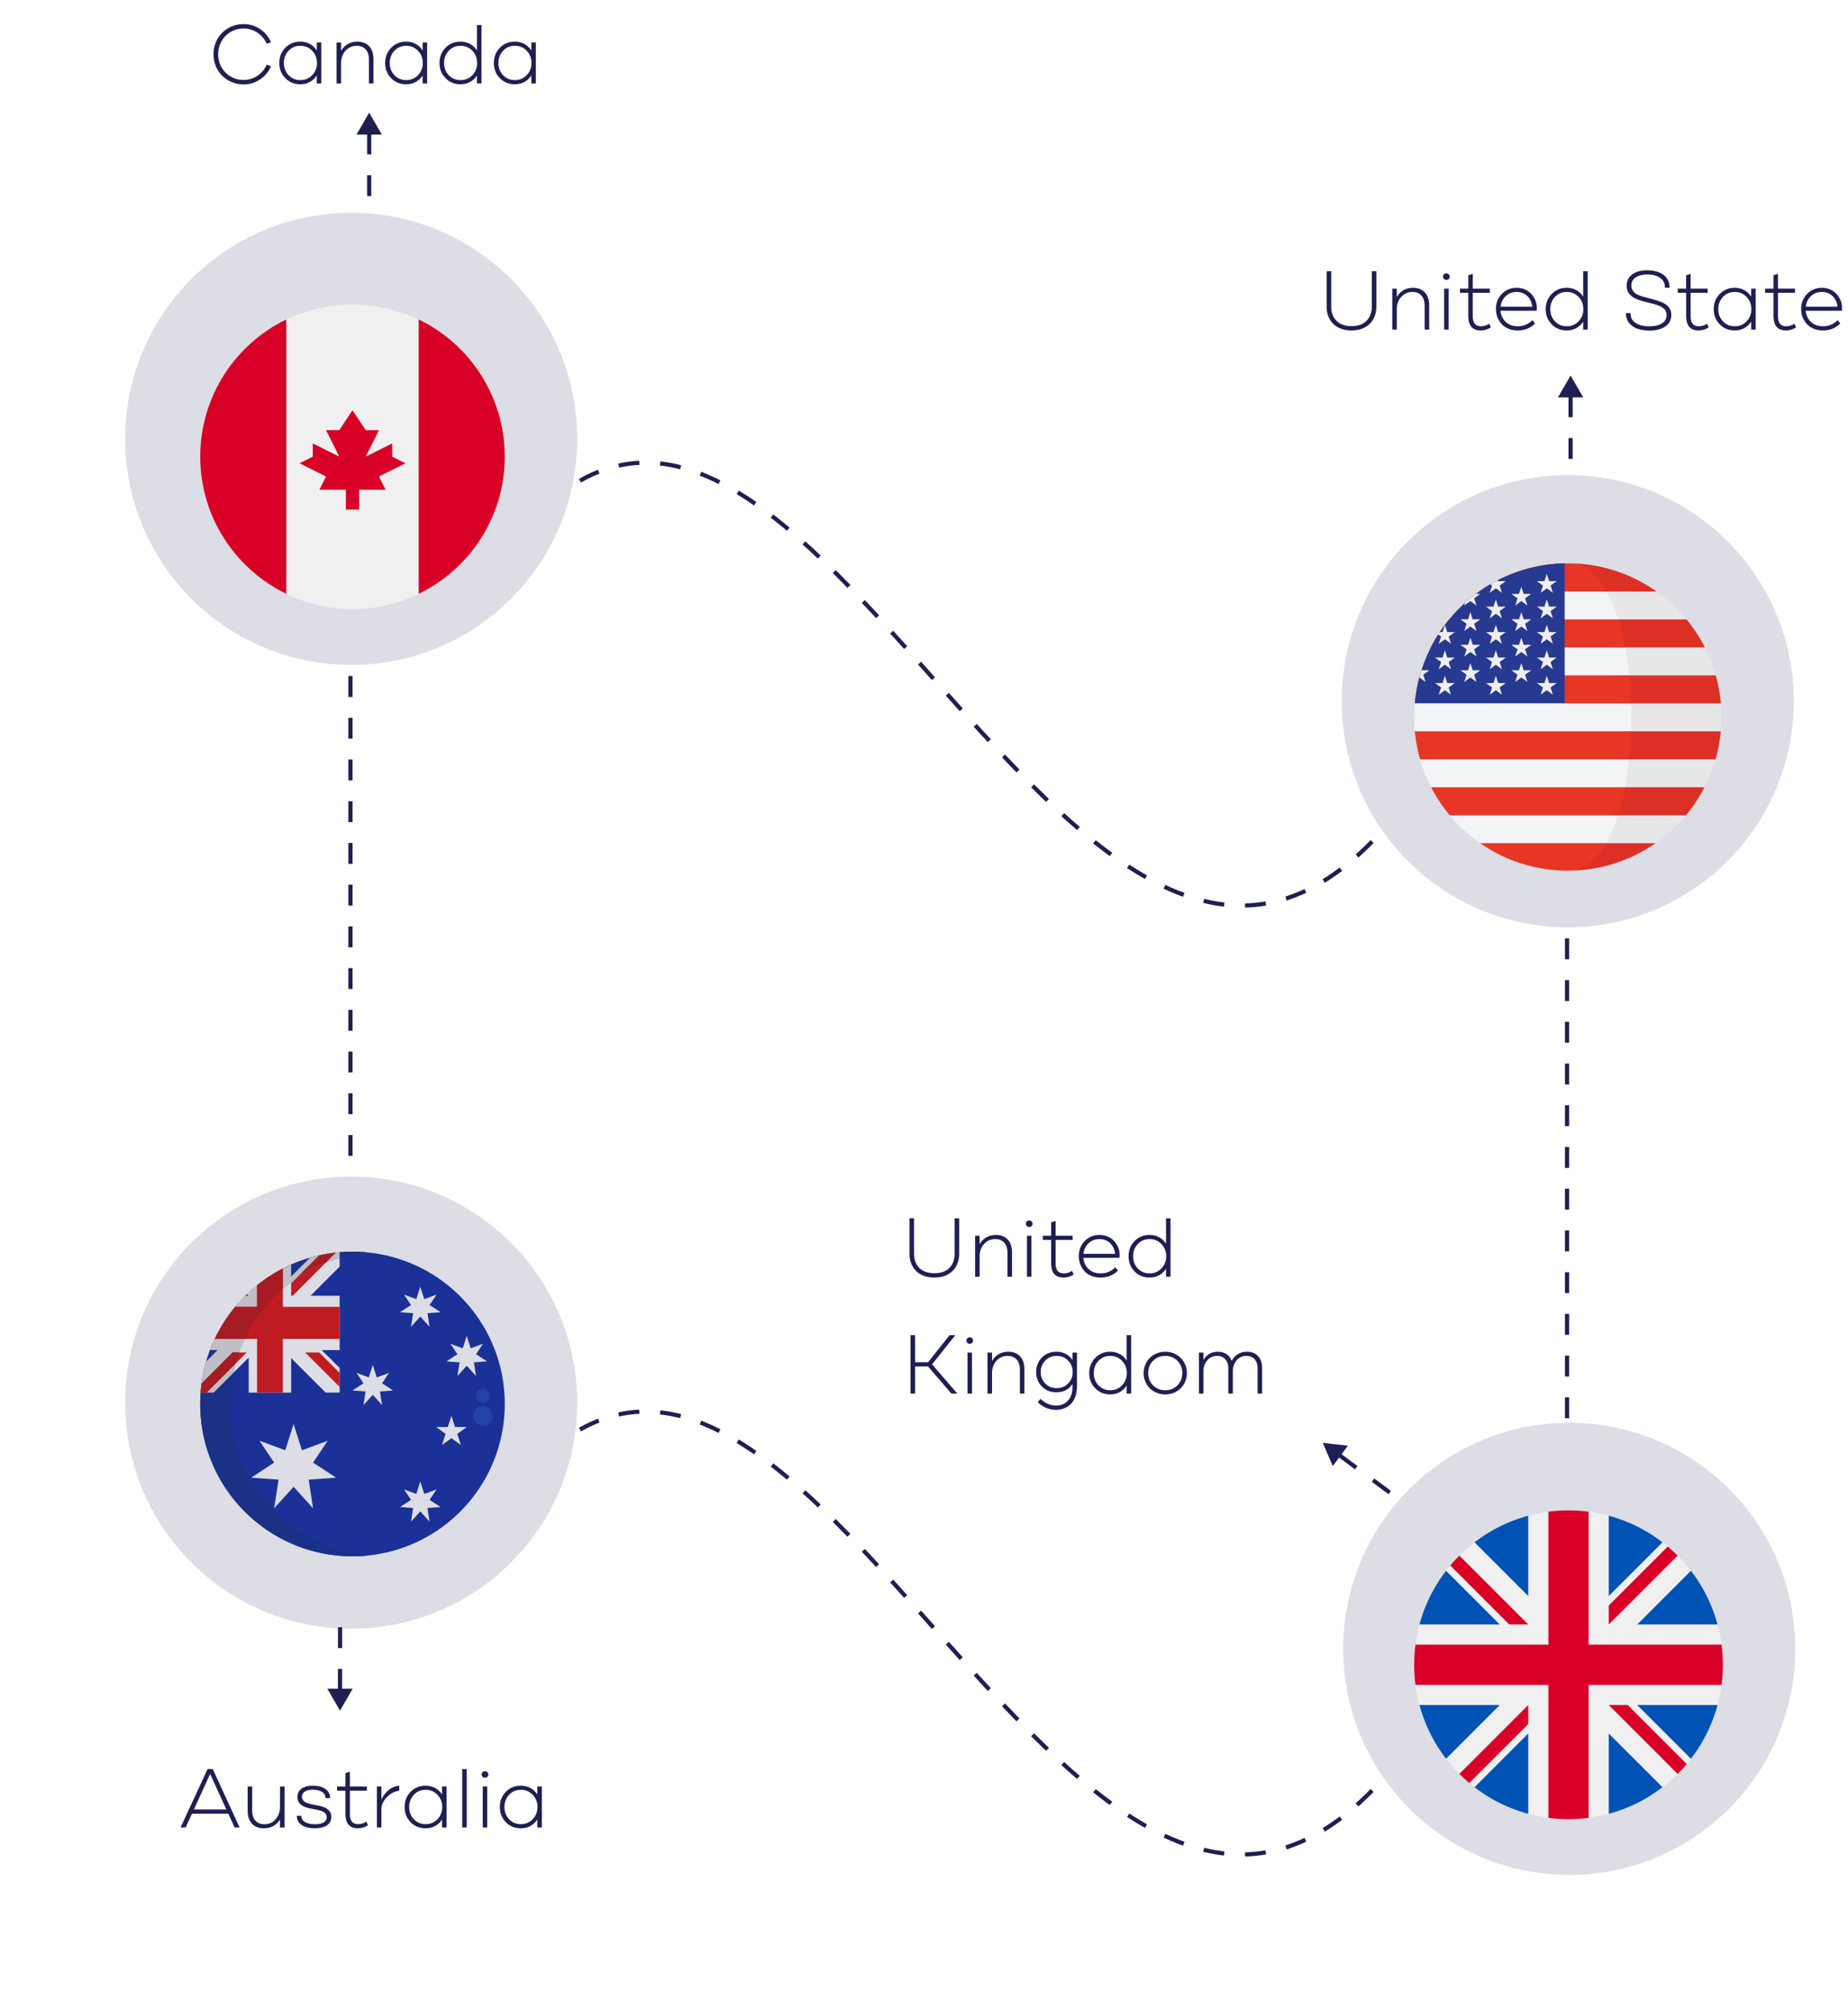 <svg width="443" height="482" fill="none" xmlns="http://www.w3.org/2000/svg"><path d="M139.03 115.214c62.208-35.364 123.077 159.866 191.974 84.281M139.03 342.639c62.208-35.364 123.077 159.866 191.974 84.281M84.012 162.037v116.388m291.638-53.512v116.388" stroke="#1F1F53" stroke-dasharray="5 5"/><circle cx="84.181" cy="105.181" r="54.181" fill="#1F1F53" fill-opacity=".15"/><path stroke="#1F1F53" stroke-dasharray="5 5" d="M88.5 32v19"/><path d="m88.5 27 3.031 5.25H85.47L88.5 27Z" fill="#1F1F53"/><path stroke="#1F1F53" stroke-dasharray="5 5" d="M376.5 95v19m-55.399 234.789 15.262 11.317M81.504 405l.017-19"/><path d="m376.5 90 3.031 5.25h-6.062L376.5 90Zm-59.415 255.811 6.022.693-3.611 4.869-2.411-5.562ZM81.5 410l-3.026-5.253 6.062.005L81.5 410Z" fill="#1F1F53"/><g filter="url(#a)"><path d="M84.5 142c20.158 0 36.5-16.342 36.5-36.5S104.658 69 84.5 69 48 85.342 48 105.5 64.342 142 84.5 142Z" fill="#F0F0F0"/><path d="M121 105.443c0-14.471-8.421-26.975-20.63-32.879v65.757c12.209-5.904 20.63-18.407 20.63-32.878Zm-73 0c0 14.471 8.421 26.974 20.63 32.878V72.564C56.421 78.468 48 90.972 48 105.444Zm42.848 4.76 6.347-3.173-3.173-1.587v-3.174l-6.348 3.174 3.174-6.348h-3.174L84.5 94.334l-3.174 4.76h-3.174l3.174 6.349-6.348-3.174v3.174l-3.174 1.587 6.348 3.173-1.587 3.174h6.348v4.761h3.174v-4.761h6.347l-1.586-3.174Z" fill="#D80027"/></g><g filter="url(#b)"><path d="M121 332.5c0 20.158-16.342 36.5-36.5 36.5S48 352.658 48 332.5a36.652 36.652 0 0 1 1.447-10.209 35.904 35.904 0 0 1 2.05-5.398 36.515 36.515 0 0 1 7.731-10.724 37.131 37.131 0 0 1 2.388-2.101h.009a36.508 36.508 0 0 1 6.172-4.017 35.907 35.907 0 0 1 6.493-2.594 37.584 37.584 0 0 1 2.179-.57 36.16 36.16 0 0 1 4.949-.757A36.117 36.117 0 0 1 84.5 296c20.158 0 36.5 16.342 36.5 36.5Z" fill="#1B35A5"/><path d="M81.417 296.13v3.446l-6.97 6.975-2.678 2.673-2.498 2.498-4.627 4.627-3.022 3.021-1.996 1.996-8.401 8.401h-3.124a36.337 36.337 0 0 1 1.346-7.476l10.173-10.173.398-.396 1.604-1.607.894-.892 7.28-7.28 4.497-4.497a36.16 36.16 0 0 1 7.125-1.316Z" fill="#fff"/><path d="M81.417 323.868v5.899h-3.353l-8.27-8.27-9.776-9.775-2.497-2.498-.616-.616c.437-.504.886-.995 1.348-1.473.193-.199.387-.394.583-.584.13-.129.26-.257.392-.382a37.092 37.092 0 0 1 2.388-2.101l3.031 3.032 4.627 4.626 5.171 5.172 2.678 2.677 4.294 4.293Z" fill="#fff"/><path d="m80.508 296.217-10.919 10.918H66.22l1.569-1.568 1.996-1.996 6.672-6.673a37.04 37.04 0 0 1 2.949-.536c.373-.061.737-.107 1.102-.145Zm.909 28.827v3.37l-8.253-8.253h3.369l4.884 4.883ZM60.2 307.135h-1.947c.193-.199.387-.394.583-.584.13-.129.261-.257.392-.382l.971.966Z" fill="#DB1B1B"/><path d="M81.418 306.551v13.024H69.796v10.196H59.62v-10.2h-9.267a36.521 36.521 0 0 1 6.553-10.963 36.39 36.39 0 0 1 1.347-1.473c.193-.199.387-.394.583-.584h.784v-.759a36.67 36.67 0 0 1 1.996-1.728h.009a36.513 36.513 0 0 1 8.168-4.974v7.461h11.624Zm-.853 43.609-5.52-3.617 3.521-5.235-6.185 2.285-1.999-6.281-1.999 6.281-6.185-2.285 3.522 5.235-5.52 3.617 6.566.475-1.046 6.852 4.662-5.139 4.664 5.139-1.048-6.852 6.567-.475Zm25.044-39.656-2.634-1.725 1.68-2.496-2.95 1.089-.954-2.996-.954 2.996-2.95-1.089 1.68 2.496-2.633 1.725 3.132.229-.499 3.267 2.224-2.45 2.224 2.45-.499-3.267 3.133-.229Zm-11.394 18.758-2.633-1.725 1.68-2.497-2.952 1.09-.952-2.997-.954 2.997-2.95-1.09 1.68 2.497-2.634 1.725 3.132.227-.499 3.268 2.225-2.451 2.224 2.451-.5-3.268 3.133-.227Zm22.528-6.971-2.634-1.725 1.68-2.496-2.952 1.089-.952-2.996-.954 2.996-2.95-1.089 1.68 2.496-2.634 1.725 3.133.227-.499 3.269 2.224-2.452 2.224 2.452-.499-3.269 3.133-.227Zm-11.134 34.908-2.634-1.725 1.68-2.497-2.95 1.089-.954-2.995-.954 2.995-2.95-1.089 1.68 2.497-2.633 1.725 3.132.227-.499 3.269 2.224-2.451 2.224 2.451-.499-3.269 3.133-.227Zm2.607-21.843.866 2.665h2.803l-2.267 1.648.865 2.665-2.267-1.647-2.267 1.647.866-2.665-2.267-1.648h2.802l.866-2.665Z" fill="#fff"/><path d="M88.064 368.827A36.51 36.51 0 0 1 84.5 369C64.342 369 48 352.658 48 332.5a36.652 36.652 0 0 1 1.447-10.209 35.904 35.904 0 0 1 2.05-5.398 36.515 36.515 0 0 1 7.731-10.724 37.131 37.131 0 0 1 2.388-2.101h.009a36.508 36.508 0 0 1 6.172-4.017 35.907 35.907 0 0 1 6.493-2.594 37.584 37.584 0 0 1 2.179-.57 36.16 36.16 0 0 1 4.949-.757 36.569 36.569 0 0 1 6.647.043 36.2 36.2 0 0 0-9.906 2.393 36.404 36.404 0 0 0-7.245 3.877l-1.118 1.114v-.313a35.342 35.342 0 0 0-1.996 1.61 36.485 36.485 0 0 0-10.319 14.717c-.074.195-.142.392-.216.59a33.901 33.901 0 0 0-.856 2.722 36.667 36.667 0 0 0-1.28 9.617c0 18.963 14.447 34.538 32.935 36.327Z" fill="#1A358E"/><path d="M81.417 296.13v1.317a36.401 36.401 0 0 0-10.504 4.996l-1.117 1.114v-.313a35.307 35.307 0 0 0-1.996 1.61 36.485 36.485 0 0 0-10.319 14.717c-.074.195-.142.392-.216.59a33.902 33.902 0 0 0-.856 2.722c-.201.737-.38 1.483-.535 2.239l-4.649 4.645h-3.124a36.337 36.337 0 0 1 1.346-7.476l2.72-2.72 2.677-2.678 4.776-4.775.398-.396 1.604-1.607.894-.892 2.128-2.129 3.15-3.15 1.996-1.996 4.497-4.497c.72-.207 1.447-.395 2.181-.564a36.16 36.16 0 0 1 4.95-.757Z" fill="#DDDBDB"/><path d="M65.04 307.49a36.717 36.717 0 0 0-4.066 5.192l-.953-.954-2.5-2.504-.616-.616c.437-.504.886-.995 1.348-1.473.193-.199.387-.394.583-.584.13-.129.26-.257.392-.382a37.092 37.092 0 0 1 2.388-2.101l3.423 3.422Z" fill="#fff"/><path d="m80.508 296.217-2.349 2.349a36.453 36.453 0 0 0-7.245 3.877l5.56-5.56a36.16 36.16 0 0 1 2.949-.536c.356-.046.72-.092 1.085-.13Z" fill="#BF1B1B"/><path d="M60.2 307.135h-1.947c.193-.199.387-.394.583-.584.13-.129.261-.257.392-.382l.971.966Z" fill="#DB1B1B"/><path d="M69.796 299.084v4.16a35.342 35.342 0 0 0-1.996 1.61 36.485 36.485 0 0 0-10.319 14.717h-7.129a36.521 36.521 0 0 1 6.553-10.963 36.39 36.39 0 0 1 1.348-1.473c.193-.199.387-.394.583-.584h.784v-.759a36.67 36.67 0 0 1 1.996-1.728h.009a36.513 36.513 0 0 1 6.172-4.018c.654-.343 1.32-.664 1.999-.962Z" fill="#DDDBDB"/><path d="M81.418 309.224v7.669H67.794v12.874h-6.172v-12.874H51.5a36.513 36.513 0 0 1 4.885-7.669h5.238v-5.165a36.452 36.452 0 0 1 6.172-4.018v9.183h13.624Z" fill="#DB1B1B"/><path d="M67.794 300.041v4.813a36.484 36.484 0 0 0-9.172 12.039h-7.129a36.521 36.521 0 0 1 4.89-7.669h5.239v-5.165a36.452 36.452 0 0 1 6.172-4.018Z" fill="#BF1B1B"/><path d="m59.12 320.161-9.599 9.606h-1.42c.054-.732.13-1.458.227-2.176l7.43-7.43h3.363Z" fill="#DB1B1B"/><path d="M57.267 320.161a33.901 33.901 0 0 0-.855 2.722l-6.89 6.884h-1.42c.053-.732.129-1.458.226-2.176l7.43-7.43h1.51Z" fill="#BF1B1B"/><path d="M115.76 337.684a2.32 2.32 0 1 0 0-4.642 2.32 2.32 0 0 0 0 4.642Zm0-5.512a1.644 1.644 0 1 0 0-3.288 1.644 1.644 0 0 0 0 3.288Z" fill="#2548B7"/><circle cx="84.181" cy="332.181" r="54.181" fill="#1F1F53" fill-opacity=".15"/></g><circle cx="375.819" cy="168.057" r="54.181" fill="#1F1F53" fill-opacity=".15"/><g filter="url(#c)"><path d="M412.51 171.282h-73.344v.001h73.344v-.001Zm-3.823-20.109h-65.701v.001h65.701v-.001Zm2.61 6.702h-70.924v.001h70.924v-.001Zm-56.465 40.217h42.01l.002-.002H354.83l.002.002ZM375.836 131c-.723 0-1.441.026-2.153.067h4.308a37.506 37.506 0 0 0-2.155-.067Zm36.684 33.579h-73.368v.001h73.368v-.001Z" fill="#C42126"/><path d="M386.724 144.471h17.59a37.03 37.03 0 0 0-7.208-6.701h-13.209c1.093 1.923 2.033 4.191 2.827 6.701Z" fill="#E7E7E7"/><path d="M383.898 137.77h13.208a36.628 36.628 0 0 0-19.115-6.703h-1.135c3.342.42 4.877 2.893 7.042 6.703Z" fill="#DC3027"/><path d="M411.3 157.876a36.546 36.546 0 0 0-2.613-6.701h-20.236c.41 2.151.733 4.398.973 6.701H411.3Z" fill="#E7E7E7"/><path d="M387.312 151.174h21.374a36.898 36.898 0 0 0-4.372-6.703h-18.671a59.089 59.089 0 0 1 1.669 6.703Z" fill="#DC3027"/><path d="M390.199 171.281h22.308c.106-1.134.166-2.283.166-3.444 0-1.098-.057-2.183-.152-3.258h-22.317c.073 2.229.071 4.474-.005 6.702Z" fill="#E7E7E7"/><path d="M412.522 164.578a36.73 36.73 0 0 0-1.222-6.701h-22.816c.229 2.194.38 4.439.454 6.701h23.584Z" fill="#DC3027"/><path d="M388.066 184.686h20.525a36.612 36.612 0 0 0 2.656-6.702h-22.189a79.362 79.362 0 0 1-.992 6.702Z" fill="#E7E7E7"/><path d="M411.247 177.983a36.69 36.69 0 0 0 1.261-6.701h-23.005a93.74 93.74 0 0 1-.468 6.701h22.212Z" fill="#DC3027"/><path d="M396.844 198.09a37.107 37.107 0 0 0 7.314-6.701h-17.284c-.807 2.519-1.767 4.785-2.879 6.701h12.849Z" fill="#E7E7E7"/><path d="M386.224 191.388h17.934a36.905 36.905 0 0 0 4.432-6.702h-20.675a58.377 58.377 0 0 1-1.691 6.702Zm-11.723 13.26Zm1.335.026c7.81 0 15.046-2.438 21.005-6.582h-13.332c-2.366 4.077-3.927 6.582-7.673 6.582Z" fill="#DC3027"/><path d="M375.836 204.674Z" fill="#C42126"/><path d="M385.118 137.77h-30.55a37.006 37.006 0 0 0-7.209 6.701h40.584c-.793-2.51-1.732-4.778-2.825-6.701Z" fill="#F3F4F5"/><path d="M354.567 137.77h30.55c-2.165-3.81-4.919-6.283-8.261-6.703h-3.174a36.628 36.628 0 0 0-19.115 6.703Z" fill="#E73625"/><path d="M340.374 157.876h50.212a80.426 80.426 0 0 0-.973-6.701h-46.626a36.546 36.546 0 0 0-2.613 6.701Z" fill="#F3F4F5"/><path d="M347.359 144.471a36.908 36.908 0 0 0-4.372 6.702h46.626a58.909 58.909 0 0 0-1.67-6.702h-40.584Z" fill="#E73625"/><path d="M339 167.837c0 1.161.061 2.31.166 3.444h51.87c.076-2.228.078-4.473.005-6.701h-51.889a37.313 37.313 0 0 0-.152 3.257Z" fill="#F3F4F5"/><path d="M339.152 164.578h51.888a94.451 94.451 0 0 0-.454-6.701h-50.213a36.66 36.66 0 0 0-1.221 6.701Z" fill="#E73625"/><path d="M390.567 177.983h-50.14a36.512 36.512 0 0 0 2.656 6.702h46.492a79.24 79.24 0 0 0 .992-6.702Z" fill="#F3F4F5"/><path d="M340.427 177.983h50.141a94.96 94.96 0 0 0 .468-6.701h-51.87a36.59 36.59 0 0 0 1.261 6.701Z" fill="#E73625"/><path d="M354.83 198.09h30.175c1.113-1.917 2.072-4.182 2.88-6.701h-40.369a37.05 37.05 0 0 0 7.314 6.701Z" fill="#F3F4F5"/><path d="M343.083 184.686a36.858 36.858 0 0 0 4.433 6.702h40.369a58.587 58.587 0 0 0 1.69-6.702h-46.492Zm31.195 19.953.223.008c.444.016.888.026 1.335.026 3.746 0 6.801-2.505 9.168-6.581h-30.172a36.637 36.637 0 0 0 19.446 6.547Z" fill="#E73625"/><path d="M375.075 131.019c-18.877.384-34.263 14.959-35.919 33.499h35.919v-33.499Z" fill="#283991"/><path d="m346.371 151.871.561 1.728h1.818l-1.471 1.068.562 1.73-1.47-1.07-1.47 1.07.561-1.73-1.471-1.068h1.818l.562-1.728Zm0 6.105.561 1.729h1.818l-1.471 1.068.562 1.73-1.47-1.069-1.47 1.069.561-1.73-1.471-1.068h1.818l.562-1.729Zm6.106-15.265.561 1.729h1.818l-1.471 1.069.562 1.728-1.47-1.068-1.471 1.068.562-1.728-1.471-1.069h1.818l.562-1.729Zm0 6.106.561 1.729h1.818l-1.471 1.068.562 1.729-1.47-1.068-1.471 1.068.562-1.729-1.471-1.068h1.818l.562-1.729Zm0 6.106.561 1.73h1.818l-1.471 1.067.562 1.729-1.47-1.069-1.471 1.069.562-1.729-1.471-1.067h1.818l.562-1.73Zm-10.742 4.526-.562-1.729 1.471-1.068h-1.817l-.041-.126c-.2.617-.38 1.242-.546 1.873l.025-.019 1.47 1.069Zm3.166-9.158 1.47-1.069 1.47 1.069-.562-1.73 1.471-1.069h-1.819l-.561-1.728-.561 1.728h-.67c-.125.189-.245.379-.366.57l.689.499-.561 1.73Zm7.576-10.228 1.469 1.068-.561-1.728 1.47-1.069h-1.05a36.326 36.326 0 0 0-2.578 2.117l-.222.68 1.472-1.068Zm4.635-1.984 1.471-1.069 1.47 1.069-.562-1.73 1.47-1.068h-1.818l-.076-.232c-.616.314-1.225.642-1.821.99l.427.31-.561 1.73Zm1.471 1.58.561 1.727h1.818l-1.471 1.069.561 1.73-1.469-1.069-1.471 1.069.562-1.73-1.471-1.069h1.818l.562-1.727Zm0 6.106.561 1.727h1.818l-1.471 1.069.561 1.73-1.469-1.07-1.471 1.07.562-1.73-1.471-1.069h1.818l.562-1.727Zm0 6.106.561 1.728h1.818l-1.471 1.068.561 1.73-1.469-1.07-1.471 1.07.562-1.73-1.471-1.068h1.818l.562-1.728Zm0 6.105.561 1.729h1.818l-1.471 1.068.561 1.73-1.469-1.069-1.471 1.069.562-1.73-1.471-1.068h1.818l.562-1.729Zm6.106-21.371.561 1.729h1.818l-1.47 1.069.56 1.728-1.469-1.068-1.471 1.068.561-1.728-1.47-1.069h1.818l.562-1.729Zm0 6.106.561 1.729h1.818l-1.47 1.069.56 1.728-1.469-1.068-1.471 1.068.561-1.728-1.47-1.069h1.818l.562-1.729Zm0 6.106.561 1.729h1.818l-1.47 1.068.56 1.729-1.469-1.068-1.471 1.068.561-1.729-1.47-1.068h1.818l.562-1.729Zm0 6.106.561 1.73h1.818l-1.47 1.067.56 1.729-1.469-1.069-1.471 1.069.561-1.729-1.47-1.067h1.818l.562-1.73Zm6.106-21.37.561 1.728h1.817l-1.47 1.068.561 1.73-1.469-1.07-1.471 1.07.561-1.73-1.47-1.068h1.817l.563-1.728Zm0 6.106.561 1.727h1.817l-1.47 1.069.561 1.73-1.469-1.069-1.471 1.069.561-1.73-1.47-1.069h1.817l.563-1.727Zm0 6.106.561 1.727h1.817l-1.47 1.069.561 1.73-1.469-1.07-1.471 1.07.561-1.73-1.47-1.069h1.817l.563-1.727Zm0 6.106.561 1.728h1.817l-1.47 1.068.561 1.73-1.469-1.07-1.471 1.07.561-1.73-1.47-1.068h1.817l.563-1.728Zm0 6.105.561 1.729h1.817l-1.47 1.068.561 1.73-1.469-1.069-1.471 1.069.561-1.73-1.47-1.068h1.817l.563-1.729Z" fill="#EFEFEF"/></g><circle cx="376.181" cy="395.181" r="54.181" fill="#1F1F53" fill-opacity=".15"/><g filter="url(#d)"><path d="M376 432c20.435 0 37-16.565 37-37s-16.565-37-37-37-37 16.565-37 37 16.565 37 37 37Z" fill="#F0F0F0"/><path d="M346.648 372.474a36.863 36.863 0 0 0-6.374 12.874h19.249l-12.875-12.874Zm65.077 12.874a36.863 36.863 0 0 0-6.374-12.874l-12.874 12.874h19.248Zm-71.451 19.304a36.88 36.88 0 0 0 6.374 12.874l12.874-12.874h-19.248Zm58.252-39.003a36.865 36.865 0 0 0-12.874-6.375v19.249l12.874-12.874Zm-45.053 58.702a36.863 36.863 0 0 0 12.874 6.374v-19.248l-12.874 12.874Zm12.874-65.077a36.889 36.889 0 0 0-12.874 6.374l12.874 12.875v-19.249Zm19.305 71.451a36.854 36.854 0 0 0 12.874-6.374l-12.874-12.874v19.248Zm6.825-26.073 12.874 12.874a36.863 36.863 0 0 0 6.374-12.874h-19.248Z" fill="#0052B4"/><path d="M412.687 390.174h-31.861v-31.861a37.484 37.484 0 0 0-9.652 0v31.861h-31.861a37.484 37.484 0 0 0 0 9.652h31.861v31.861a37.484 37.484 0 0 0 9.652 0v-31.861h31.861a37.484 37.484 0 0 0 0-9.652Z" fill="#D80027"/><path d="m385.652 404.652 16.511 16.511a37.312 37.312 0 0 0 2.175-2.375l-14.136-14.136h-4.55Zm-19.304.001h-.001l-16.51 16.51a37.312 37.312 0 0 0 2.375 2.175l14.136-14.136v-4.549Zm0-19.305-16.51-16.511a36.752 36.752 0 0 0-2.175 2.375l14.135 14.136h4.55Zm19.304 0 16.511-16.511a37.312 37.312 0 0 0-2.375-2.175l-14.136 14.136v4.55Z" fill="#D80027"/></g><path d="M58.379 20.225c-.99 0-1.93-.186-2.822-.557a7.285 7.285 0 0 1-2.295-1.523 7.142 7.142 0 0 1-1.524-2.295 7.395 7.395 0 0 1-.556-2.852c0-1.003.185-1.95.556-2.842a7.116 7.116 0 0 1 1.524-2.304 7.152 7.152 0 0 1 2.295-1.514 7.274 7.274 0 0 1 2.822-.557c1.478 0 2.806.4 3.984 1.201a7.031 7.031 0 0 1 2.598 3.135l-1.026.4a5.99 5.99 0 0 0-2.207-2.665c-.996-.678-2.112-1.016-3.35-1.016a6 6 0 0 0-3.066.81 5.961 5.961 0 0 0-2.197 2.227c-.54.944-.81 1.986-.81 3.125 0 1.14.267 2.181.8 3.125a5.96 5.96 0 0 0 2.198 2.227c.93.54 1.956.81 3.076.81 1.243 0 2.363-.338 3.36-1.015a6.01 6.01 0 0 0 2.197-2.666l1.025.4c-.547 1.289-1.413 2.337-2.598 3.144-1.178.801-2.506 1.202-3.984 1.202Zm13.603-.03c-1.432 0-2.626-.488-3.584-1.465-.957-.983-1.435-2.194-1.435-3.632 0-1.446.478-2.66 1.435-3.643.958-.983 2.152-1.475 3.584-1.475.853 0 1.621.19 2.305.567a4.393 4.393 0 0 1 1.65 1.553v-1.924h1.085V20h-1.085v-1.924a4.472 4.472 0 0 1-1.65 1.563c-.684.37-1.452.556-2.305.556Zm.02-9.218c-1.133 0-2.074.397-2.822 1.191-.749.788-1.123 1.764-1.123 2.93 0 1.158.374 2.132 1.123 2.92.748.787 1.69 1.181 2.822 1.181 1.126 0 2.07-.394 2.832-1.181.762-.795 1.143-1.768 1.143-2.92 0-1.166-.381-2.142-1.143-2.93-.762-.794-1.706-1.191-2.832-1.191Zm8.682-.801h1.084v2.04a4.301 4.301 0 0 1 1.572-1.63c.67-.404 1.445-.606 2.324-.606 1.178 0 2.116.362 2.813 1.085.703.722 1.054 1.787 1.054 3.193V20h-1.084v-5.645c0-1.126-.267-1.969-.8-2.529-.528-.566-1.24-.85-2.14-.85-.735 0-1.392.193-1.972.577a3.82 3.82 0 0 0-1.318 1.504c-.3.618-.45 1.285-.45 2.002V20h-1.083v-9.824Zm16.67 10.02c-1.433 0-2.627-.489-3.585-1.466-.957-.983-1.435-2.194-1.435-3.632 0-1.446.478-2.66 1.435-3.643.958-.983 2.152-1.475 3.584-1.475.853 0 1.622.19 2.305.567a4.395 4.395 0 0 1 1.651 1.553v-1.924h1.084V20h-1.084v-1.924a4.473 4.473 0 0 1-1.65 1.563c-.684.37-1.453.556-2.306.556Zm.019-9.22c-1.133 0-2.074.398-2.822 1.192-.749.788-1.123 1.764-1.123 2.93 0 1.158.374 2.132 1.123 2.92.748.787 1.69 1.181 2.822 1.181 1.126 0 2.07-.394 2.832-1.181.762-.795 1.143-1.768 1.143-2.92 0-1.166-.381-2.142-1.143-2.93-.762-.794-1.706-1.191-2.832-1.191Zm13.008-.996c.853 0 1.621.19 2.305.567a4.399 4.399 0 0 1 1.65 1.553V5.996h1.084V20h-1.084v-1.924a4.477 4.477 0 0 1-1.65 1.563c-.684.37-1.452.556-2.305.556-1.432 0-2.627-.488-3.584-1.465-.957-.983-1.436-2.194-1.436-3.632 0-1.446.479-2.66 1.436-3.643.957-.983 2.152-1.475 3.584-1.475Zm.019 9.22c1.127 0 2.071-.395 2.832-1.182.762-.795 1.143-1.768 1.143-2.92 0-1.166-.381-2.142-1.143-2.93-.761-.794-1.705-1.191-2.832-1.191-1.132 0-2.073.397-2.822 1.191-.749.788-1.123 1.764-1.123 2.93 0 1.158.374 2.132 1.123 2.92.749.787 1.69 1.181 2.822 1.181Zm13.008.995c-1.432 0-2.627-.488-3.584-1.465-.957-.983-1.435-2.194-1.435-3.632 0-1.446.478-2.66 1.435-3.643.957-.983 2.152-1.475 3.584-1.475.853 0 1.621.19 2.305.567a4.391 4.391 0 0 1 1.65 1.553v-1.924h1.084V20h-1.084v-1.924a4.47 4.47 0 0 1-1.65 1.563c-.684.37-1.452.556-2.305.556Zm.02-9.218c-1.133 0-2.074.397-2.823 1.191-.748.788-1.123 1.764-1.123 2.93 0 1.158.375 2.132 1.123 2.92.749.787 1.69 1.181 2.823 1.181 1.126 0 2.07-.394 2.832-1.181.761-.795 1.142-1.768 1.142-2.92 0-1.166-.381-2.142-1.142-2.93-.762-.794-1.706-1.191-2.832-1.191Zm194.593 54.019h1.094v8.486c0 1.413.423 2.546 1.27 3.399.853.853 2.051 1.28 3.594 1.28 1.549 0 2.747-.424 3.593-1.27.847-.853 1.27-1.99 1.27-3.409v-8.486h1.094v8.565a6.04 6.04 0 0 1-.401 2.216 5.157 5.157 0 0 1-1.133 1.787c-.488.508-1.113.909-1.875 1.202-.755.286-1.604.43-2.548.43s-1.797-.144-2.559-.43c-.755-.293-1.38-.694-1.875-1.202a5.369 5.369 0 0 1-1.133-1.787 6.184 6.184 0 0 1-.391-2.216v-8.565Zm15.733 4.18h1.084v2.04a4.3 4.3 0 0 1 1.572-1.63c.671-.404 1.445-.605 2.324-.605 1.179 0 2.116.36 2.813 1.084.703.722 1.055 1.787 1.055 3.193V79h-1.084v-5.644c0-1.127-.267-1.97-.801-2.53-.528-.566-1.24-.85-2.139-.85-.736 0-1.393.193-1.973.577a3.827 3.827 0 0 0-1.318 1.504 4.54 4.54 0 0 0-.449 2.002V79h-1.084v-9.824Zm12.432 0h1.074V79h-1.074v-9.824Zm-.264-2.871a.74.74 0 0 1 .234-.557.789.789 0 0 1 .567-.225c.221 0 .41.075.566.225a.74.74 0 0 1 .234.557.73.73 0 0 1-.234.547.788.788 0 0 1-.566.224.789.789 0 0 1-.567-.224.73.73 0 0 1-.234-.547Zm4.053 3.877v-1.006h2.002v-3.194l1.074-.36v3.554h4.082v1.006h-4.082v5.537c0 .488.052.901.156 1.24.104.338.251.596.439.772a1.8 1.8 0 0 0 .616.36c.221.072.472.108.752.108.709 0 1.364-.205 1.963-.615l.419.879a4.505 4.505 0 0 1-2.48.732c-1.96 0-2.939-1.172-2.939-3.515v-5.498h-2.002Zm8.632 3.896c0-1.445.472-2.656 1.416-3.633.944-.976 2.133-1.464 3.565-1.464a4.86 4.86 0 0 1 1.67.283c.521.182.97.433 1.347.752a4.98 4.98 0 0 1 1.592 2.382c.137.45.205.902.205 1.358 0 .176-.019.416-.058.722h-8.643c.091 1.049.501 1.93 1.231 2.647.735.716 1.705 1.074 2.91 1.074 1.387 0 2.555-.491 3.506-1.474l.634.79c-1.067 1.12-2.454 1.68-4.16 1.68-.82 0-1.565-.14-2.236-.42-.671-.286-1.221-.67-1.65-1.152a5.407 5.407 0 0 1-.987-1.63 5.438 5.438 0 0 1-.342-1.915Zm4.961-4.101c-1.028 0-1.897.332-2.607.996-.703.664-1.117 1.507-1.24 2.529h7.588a3.797 3.797 0 0 0-.323-1.27 3.976 3.976 0 0 0-.722-1.132 3.303 3.303 0 0 0-1.162-.81 3.734 3.734 0 0 0-1.534-.313Zm11.993-.996c.852 0 1.621.188 2.304.566a4.394 4.394 0 0 1 1.651 1.553v-6.104h1.084V79h-1.084v-1.924a4.472 4.472 0 0 1-1.651 1.563c-.683.37-1.452.556-2.304.556-1.433 0-2.627-.488-3.584-1.464-.957-.984-1.436-2.194-1.436-3.633 0-1.446.479-2.66 1.436-3.643.957-.983 2.151-1.474 3.584-1.474Zm.019 9.218c1.126 0 2.07-.394 2.832-1.181.762-.795 1.143-1.768 1.143-2.92 0-1.166-.381-2.142-1.143-2.93-.762-.794-1.706-1.191-2.832-1.191-1.133 0-2.073.397-2.822 1.191-.749.788-1.123 1.764-1.123 2.93 0 1.159.374 2.132 1.123 2.92.749.787 1.689 1.181 2.822 1.181Zm14.18-3.164h1.103c-.006 1.048.404 1.84 1.231 2.373.833.528 1.933.791 3.301.791 1.308 0 2.32-.237 3.037-.713.722-.475 1.084-1.13 1.084-1.963a2.12 2.12 0 0 0-.078-.585 2.874 2.874 0 0 0-.186-.489 1.419 1.419 0 0 0-.342-.42 9.385 9.385 0 0 0-.41-.341 2.506 2.506 0 0 0-.547-.294 11.172 11.172 0 0 0-.576-.234 7.578 7.578 0 0 0-.684-.224 15.3 15.3 0 0 0-.713-.196 202.636 202.636 0 0 1-1.044-.263l-.821-.206a37.689 37.689 0 0 1-.791-.234 10.246 10.246 0 0 1-.781-.273 11.537 11.537 0 0 1-.693-.323 3.962 3.962 0 0 1-.645-.39 7.988 7.988 0 0 1-.508-.469 2.472 2.472 0 0 1-.42-.576 3.691 3.691 0 0 1-.244-.684 3.377 3.377 0 0 1-.097-.82c0-1.146.439-2.05 1.318-2.715.879-.67 2.093-1.006 3.642-1.006.762 0 1.465.088 2.11.264a5.363 5.363 0 0 1 1.689.771c.482.339.86.778 1.133 1.319.274.534.41 1.142.41 1.826h-1.123c.007-1.042-.377-1.83-1.152-2.363-.768-.534-1.79-.801-3.067-.801-1.217 0-2.161.237-2.832.713-.67.475-1.005 1.126-1.005 1.953 0 .371.084.706.253 1.006.17.293.342.527.518.703.182.176.505.358.967.547.469.182.814.306 1.035.37.221.06.645.17 1.27.333.058.02.104.032.136.039 1.472.384 2.497.703 3.076.957 1.133.495 1.849 1.15 2.149 1.963.117.332.176.7.176 1.103 0 1.16-.469 2.074-1.407 2.745-.937.664-2.223.996-3.857.996-1.087 0-2.048-.15-2.881-.45-.827-.3-1.491-.768-1.992-1.406-.495-.644-.742-1.422-.742-2.334Zm12.441-4.853v-1.006h2.002v-3.194l1.074-.36v3.554h4.082v1.006h-4.082v5.537c0 .488.052.901.157 1.24.104.338.25.596.439.772.195.169.4.29.615.36.222.072.472.108.752.108.71 0 1.364-.205 1.963-.615l.42.879a4.507 4.507 0 0 1-2.48.732c-1.96 0-2.94-1.172-2.94-3.515v-5.498h-2.002Zm13.633 9.013c-1.432 0-2.627-.488-3.584-1.464-.957-.984-1.436-2.194-1.436-3.633 0-1.446.479-2.66 1.436-3.643.957-.983 2.152-1.474 3.584-1.474.853 0 1.621.188 2.305.566a4.399 4.399 0 0 1 1.65 1.553v-1.924h1.084V79h-1.084v-1.924a4.477 4.477 0 0 1-1.65 1.563c-.684.37-1.452.556-2.305.556Zm.02-9.218c-1.133 0-2.074.397-2.823 1.191-.748.788-1.123 1.764-1.123 2.93 0 1.159.375 2.132 1.123 2.92.749.787 1.69 1.181 2.823 1.181 1.126 0 2.07-.394 2.832-1.181.761-.795 1.142-1.768 1.142-2.92 0-1.166-.381-2.142-1.142-2.93-.762-.794-1.706-1.191-2.832-1.191Zm7.285.205v-1.006h2.002v-3.194l1.074-.36v3.554h4.082v1.006h-4.082v5.537c0 .488.052.901.156 1.24.104.338.251.596.44.772.195.169.4.29.615.36.221.072.472.108.752.108.709 0 1.364-.205 1.963-.615l.42.879a4.51 4.51 0 0 1-2.481.732c-1.96 0-2.939-1.172-2.939-3.515v-5.498h-2.002Zm8.632 3.896c0-1.445.472-2.656 1.417-3.633.944-.976 2.132-1.464 3.564-1.464a4.86 4.86 0 0 1 1.67.283c.521.182.97.433 1.348.752a5 5 0 0 1 1.591 2.382c.137.45.205.902.205 1.358 0 .176-.019.416-.058.722h-8.643c.091 1.049.502 1.93 1.231 2.647.735.716 1.705 1.074 2.91 1.074 1.387 0 2.555-.491 3.506-1.474l.634.79c-1.067 1.12-2.454 1.68-4.16 1.68-.82 0-1.565-.14-2.236-.42-.671-.286-1.221-.67-1.65-1.152a5.407 5.407 0 0 1-.987-1.63 5.438 5.438 0 0 1-.342-1.915Zm4.961-4.101c-1.028 0-1.897.332-2.607.996-.703.664-1.117 1.507-1.24 2.529h7.588a3.797 3.797 0 0 0-.323-1.27 3.976 3.976 0 0 0-.722-1.132 3.303 3.303 0 0 0-1.162-.81 3.734 3.734 0 0 0-1.534-.313ZM218.021 291.996h1.094v8.486c0 1.413.423 2.546 1.27 3.399.853.853 2.051 1.279 3.594 1.279 1.549 0 2.747-.423 3.593-1.269.847-.853 1.27-1.989 1.27-3.409v-8.486h1.094v8.565c0 .794-.134 1.533-.401 2.216a5.144 5.144 0 0 1-1.133 1.787c-.488.508-1.113.909-1.875 1.202-.755.286-1.604.429-2.548.429s-1.797-.143-2.559-.429c-.755-.293-1.38-.694-1.875-1.202a5.355 5.355 0 0 1-1.133-1.787 6.18 6.18 0 0 1-.391-2.216v-8.565Zm15.733 4.18h1.084v2.041a4.3 4.3 0 0 1 1.572-1.631c.671-.404 1.445-.606 2.324-.606 1.179 0 2.116.362 2.813 1.084.703.723 1.055 1.788 1.055 3.194V306h-1.084v-5.645c0-1.126-.267-1.969-.801-2.529-.528-.566-1.24-.849-2.139-.849-.736 0-1.393.192-1.973.576a3.822 3.822 0 0 0-1.318 1.504 4.535 4.535 0 0 0-.449 2.002V306h-1.084v-9.824Zm12.432 0h1.074V306h-1.074v-9.824Zm-.264-2.871a.74.74 0 0 1 .234-.557.788.788 0 0 1 .567-.225c.221 0 .41.075.566.225a.74.74 0 0 1 .234.557.73.73 0 0 1-.234.547.79.79 0 0 1-.566.224.791.791 0 0 1-.567-.224.73.73 0 0 1-.234-.547Zm4.053 3.877v-1.006h2.002v-3.194l1.074-.361v3.555h4.082v1.006h-4.082v5.537c0 .488.052.901.156 1.24.104.339.251.596.439.771.196.17.401.29.616.362.221.071.472.107.752.107.709 0 1.364-.205 1.963-.615l.419.879a4.507 4.507 0 0 1-2.48.732c-1.96 0-2.939-1.172-2.939-3.515v-5.498h-2.002Zm8.632 3.896c0-1.445.472-2.656 1.416-3.633.944-.976 2.133-1.465 3.565-1.465.592 0 1.149.095 1.67.284.521.182.97.433 1.347.752.378.312.704.673.977 1.084a4.833 4.833 0 0 1 .82 2.656c0 .176-.019.417-.058.723h-8.643c.091 1.048.501 1.93 1.231 2.646.735.716 1.705 1.074 2.91 1.074 1.387 0 2.555-.491 3.506-1.474l.634.791c-1.067 1.119-2.454 1.679-4.16 1.679-.82 0-1.565-.14-2.236-.42-.671-.286-1.221-.67-1.65-1.152a5.405 5.405 0 0 1-.987-1.631 5.438 5.438 0 0 1-.342-1.914Zm4.961-4.101c-1.028 0-1.897.332-2.607.996-.703.664-1.117 1.507-1.24 2.529h7.588a3.806 3.806 0 0 0-.323-1.27 3.972 3.972 0 0 0-.722-1.132 3.3 3.3 0 0 0-1.162-.811 3.74 3.74 0 0 0-1.534-.312Zm11.993-.997c.852 0 1.621.189 2.304.567a4.395 4.395 0 0 1 1.651 1.553v-6.104h1.084V306h-1.084v-1.924a4.477 4.477 0 0 1-1.651 1.563c-.683.371-1.452.556-2.304.556-1.433 0-2.627-.488-3.584-1.465-.957-.983-1.436-2.194-1.436-3.632 0-1.446.479-2.66 1.436-3.643.957-.983 2.151-1.475 3.584-1.475Zm.019 9.219c1.126 0 2.07-.394 2.832-1.181.762-.795 1.143-1.768 1.143-2.92 0-1.166-.381-2.142-1.143-2.93-.762-.794-1.706-1.191-2.832-1.191-1.133 0-2.073.397-2.822 1.191-.749.788-1.123 1.764-1.123 2.93 0 1.159.374 2.132 1.123 2.92.749.787 1.689 1.181 2.822 1.181Zm-57.324 14.797h1.103v6.484h3.125l5.157-6.484h1.377l-5.577 7.002 6.055 7.002h-1.435l-5.596-6.504h-3.106V334h-1.103v-14.004Zm13.672 4.18h1.074V334h-1.074v-9.824Zm-.264-2.871a.74.74 0 0 1 .234-.557.79.79 0 0 1 .567-.225c.221 0 .41.075.566.225.157.15.235.335.235.557a.727.727 0 0 1-.235.547.79.79 0 0 1-.566.224.793.793 0 0 1-.567-.224.73.73 0 0 1-.234-.547Zm5.059 2.871h1.084v2.041a4.3 4.3 0 0 1 1.572-1.631c.67-.404 1.445-.606 2.324-.606 1.179 0 2.116.362 2.813 1.084.703.723 1.054 1.788 1.054 3.194V334h-1.084v-5.645c0-1.126-.267-1.969-.8-2.529-.528-.566-1.241-.849-2.139-.849-.736 0-1.393.192-1.973.576a3.814 3.814 0 0 0-1.318 1.504 4.522 4.522 0 0 0-.449 2.002V334h-1.084v-9.824Zm13.037 8.135c-.912-.925-1.367-2.081-1.367-3.467 0-1.387.455-2.543 1.367-3.467.918-.931 2.08-1.397 3.486-1.397.84 0 1.589.176 2.246.528a4.344 4.344 0 0 1 1.602 1.455v-1.787h1.074v8.027c0 .964-.137 1.817-.41 2.559-.267.748-.635 1.344-1.104 1.787a4.618 4.618 0 0 1-1.592 1.006 5.226 5.226 0 0 1-1.914.341c-1.66 0-3.118-.605-4.375-1.816l.616-.82c1.224 1.08 2.477 1.621 3.759 1.621 1.172 0 2.123-.394 2.852-1.182.729-.781 1.094-1.901 1.094-3.359v-.615a4.361 4.361 0 0 1-1.602 1.455c-.657.345-1.406.517-2.246.517-1.406 0-2.568-.462-3.486-1.386Zm.82-6.221c-.729.736-1.094 1.653-1.094 2.754 0 1.1.365 2.018 1.094 2.754.736.735 1.647 1.103 2.734 1.103 1.088 0 1.996-.368 2.725-1.103.729-.736 1.094-1.654 1.094-2.754 0-1.101-.365-2.018-1.094-2.754-.729-.742-1.637-1.113-2.725-1.113-1.087 0-1.998.371-2.734 1.113Zm15.547-2.11c.853 0 1.621.189 2.305.567a4.4 4.4 0 0 1 1.65 1.553v-6.104h1.084V334h-1.084v-1.924a4.482 4.482 0 0 1-1.65 1.563c-.684.371-1.452.556-2.305.556-1.432 0-2.627-.488-3.584-1.465-.957-.983-1.436-2.194-1.436-3.632 0-1.446.479-2.66 1.436-3.643.957-.983 2.152-1.475 3.584-1.475Zm.019 9.219c1.127 0 2.071-.394 2.833-1.181.761-.795 1.142-1.768 1.142-2.92 0-1.166-.381-2.142-1.142-2.93-.762-.794-1.706-1.191-2.833-1.191-1.132 0-2.073.397-2.822 1.191-.748.788-1.123 1.764-1.123 2.93 0 1.159.375 2.132 1.123 2.92.749.787 1.69 1.181 2.822 1.181Zm15.821.332c-.794.443-1.673.664-2.637.664-.963 0-1.842-.221-2.637-.664a4.882 4.882 0 0 1-1.865-1.845 5.104 5.104 0 0 1-.674-2.588c0-.716.134-1.39.401-2.022a4.896 4.896 0 0 1 2.724-2.695 5.307 5.307 0 0 1 2.051-.401c.964 0 1.843.225 2.637.674a4.796 4.796 0 0 1 1.865 1.846c.456.781.684 1.647.684 2.598 0 .944-.228 1.806-.684 2.588a4.882 4.882 0 0 1-1.865 1.845Zm.283-7.383c-.775-.781-1.748-1.171-2.92-1.171s-2.145.39-2.92 1.171c-.775.782-1.162 1.765-1.162 2.95 0 1.172.387 2.148 1.162 2.929.775.782 1.748 1.172 2.92 1.172s2.145-.39 2.92-1.172c.775-.781 1.162-1.757 1.162-2.929 0-1.185-.387-2.168-1.162-2.95Zm5.156 7.852v-9.824h1.084v1.787a3.868 3.868 0 0 1 1.387-1.455c.586-.352 1.269-.528 2.051-.528.801 0 1.491.189 2.07.567.579.371.996.921 1.25 1.65a4.178 4.178 0 0 1 1.475-1.621c.631-.397 1.367-.596 2.207-.596 1.093 0 1.969.339 2.627 1.016.664.677.996 1.657.996 2.94V334h-1.084v-5.957c0-1.003-.244-1.764-.733-2.285-.488-.521-1.136-.781-1.943-.781-.97 0-1.758.358-2.363 1.074-.599.716-.899 1.579-.899 2.588V334h-1.084v-5.957c0-1.003-.247-1.764-.742-2.285-.488-.521-1.133-.781-1.934-.781-.976 0-1.767.358-2.373 1.074-.605.716-.908 1.579-.908 2.588V334h-1.084ZM43.283 438l6.475-14.004h1.24L57.443 438h-1.2l-1.505-3.301h-8.72L44.504 438h-1.22Zm3.194-4.316h7.783l-3.877-8.506-3.906 8.506Zm16.767 4.511c-1.185 0-2.129-.361-2.832-1.084-.697-.722-1.045-1.787-1.045-3.193v-5.742h1.084v5.644c0 1.133.264 1.983.791 2.549.534.567 1.25.85 2.149.85 1.08 0 1.969-.394 2.666-1.182.703-.788 1.054-1.767 1.054-2.939l.02-4.922h1.074V438h-1.094v-1.904a4.188 4.188 0 0 1-1.582 1.543c-.657.371-1.419.556-2.285.556Zm7.91-2.998h1.075c0 .664.305 1.169.918 1.514.618.338 1.406.508 2.363.508.885 0 1.572-.143 2.06-.43.495-.293.743-.71.743-1.25a1.34 1.34 0 0 0-.098-.518 1.438 1.438 0 0 0-.664-.732 3.458 3.458 0 0 0-.479-.234 3.825 3.825 0 0 0-.576-.186 8.06 8.06 0 0 0-.586-.127 35.386 35.386 0 0 0-.879-.166c-.28-.052-.53-.101-.752-.146a19.15 19.15 0 0 1-.732-.196 5.165 5.165 0 0 1-.703-.273 4.177 4.177 0 0 1-.615-.371 2.493 2.493 0 0 1-.498-.479 2.338 2.338 0 0 1-.323-.625 2.55 2.55 0 0 1-.117-.791c0-.846.332-1.51.996-1.992.664-.482 1.579-.723 2.744-.723 1.211 0 2.197.261 2.96.782.761.521 1.142 1.253 1.142 2.197h-1.104c0-.651-.283-1.146-.85-1.484-.566-.345-1.288-.518-2.167-.518-.82 0-1.462.147-1.924.439-.462.293-.694.713-.694 1.26 0 .261.066.495.196.703.137.202.283.365.44.489.162.117.413.231.751.341.339.105.609.179.81.225.203.046.515.107.938.186.091.019.16.032.205.039.313.052.583.104.81.156.235.052.509.127.821.225.313.097.576.214.791.351.222.137.433.303.635.498.208.189.365.42.469.693.104.274.156.58.156.918 0 .866-.348 1.537-1.045 2.012-.697.469-1.663.703-2.9.703-.84 0-1.58-.107-2.217-.322-.638-.215-1.15-.55-1.533-1.006-.378-.462-.567-1.019-.567-1.67Zm9.649-6.015v-1.006h2.002v-3.194l1.074-.361v3.555h4.082v1.006h-4.082v5.537c0 .488.052.901.156 1.24.104.339.25.596.44.771.195.17.4.29.615.362.221.071.472.107.752.107.71 0 1.364-.205 1.963-.615l.42.879a4.51 4.51 0 0 1-2.48.732c-1.96 0-2.94-1.172-2.94-3.515v-5.498h-2.002ZM91.428 438h-1.084v-9.824h1.084v3.183c.338-.846.885-1.595 1.64-2.246a4.732 4.732 0 0 1 2.637-1.133v1.202a4.824 4.824 0 0 0-2.07.81 5.34 5.34 0 0 0-1.602 1.641c-.403.651-.605 1.321-.605 2.012V438Zm10.586.195c-1.433 0-2.627-.488-3.584-1.465-.957-.983-1.436-2.194-1.436-3.632 0-1.446.479-2.66 1.436-3.643.957-.983 2.151-1.475 3.584-1.475.853 0 1.621.189 2.304.567a4.395 4.395 0 0 1 1.651 1.553v-1.924h1.084V438h-1.084v-1.924a4.477 4.477 0 0 1-1.651 1.563c-.683.371-1.451.556-2.304.556Zm.019-9.218c-1.133 0-2.073.397-2.822 1.191-.749.788-1.123 1.764-1.123 2.93 0 1.159.374 2.132 1.123 2.92.749.787 1.689 1.181 2.822 1.181 1.127 0 2.071-.394 2.832-1.181.762-.795 1.143-1.768 1.143-2.92 0-1.166-.381-2.142-1.143-2.93-.761-.794-1.705-1.191-2.832-1.191Zm8.77 9.023v-14.004h1.074V438h-1.074Zm4.922-9.824h1.074V438h-1.074v-9.824Zm-.264-2.871a.74.74 0 0 1 .234-.557.79.79 0 0 1 .567-.225c.221 0 .41.075.566.225a.74.74 0 0 1 .234.557.73.73 0 0 1-.234.547.79.79 0 0 1-.566.224.793.793 0 0 1-.567-.224.73.73 0 0 1-.234-.547Zm9.385 12.89c-1.433 0-2.627-.488-3.584-1.465-.957-.983-1.436-2.194-1.436-3.632 0-1.446.479-2.66 1.436-3.643.957-.983 2.151-1.475 3.584-1.475.853 0 1.621.189 2.304.567a4.395 4.395 0 0 1 1.651 1.553v-1.924h1.084V438h-1.084v-1.924a4.477 4.477 0 0 1-1.651 1.563c-.683.371-1.451.556-2.304.556Zm.019-9.218c-1.133 0-2.073.397-2.822 1.191-.749.788-1.123 1.764-1.123 2.93 0 1.159.374 2.132 1.123 2.92.749.787 1.689 1.181 2.822 1.181 1.127 0 2.071-.394 2.832-1.181.762-.795 1.143-1.768 1.143-2.92 0-1.166-.381-2.142-1.143-2.93-.761-.794-1.705-1.191-2.832-1.191Z" fill="#1F1F53"/><defs><filter id="a" x="18" y="43" width="133" height="133" filterUnits="userSpaceOnUse" color-interpolation-filters="sRGB"><feFlood flood-opacity="0" result="BackgroundImageFix"/><feColorMatrix in="SourceAlpha" values="0 0 0 0 0 0 0 0 0 0 0 0 0 0 0 0 0 0 127 0"/><feOffset dy="4"/><feGaussianBlur stdDeviation="15"/><feColorMatrix values="0 0 0 0 0 0 0 0 0 0 0 0 0 0 0 0 0 0 0.15 0"/><feBlend in2="BackgroundImageFix" result="effect1_dropShadow"/><feBlend in="SourceGraphic" in2="effect1_dropShadow" result="shape"/></filter><filter id="b" x="0" y="252" width="168.361" height="168.361" filterUnits="userSpaceOnUse" color-interpolation-filters="sRGB"><feFlood flood-opacity="0" result="BackgroundImageFix"/><feColorMatrix in="SourceAlpha" values="0 0 0 0 0 0 0 0 0 0 0 0 0 0 0 0 0 0 127 0"/><feOffset dy="4"/><feGaussianBlur stdDeviation="15"/><feColorMatrix values="0 0 0 0 0 0 0 0 0 0 0 0 0 0 0 0 0 0 0.15 0"/><feBlend in2="BackgroundImageFix" result="effect1_dropShadow"/><feBlend in="SourceGraphic" in2="effect1_dropShadow" result="shape"/></filter><filter id="c" x="309" y="105" width="133.673" height="133.674" filterUnits="userSpaceOnUse" color-interpolation-filters="sRGB"><feFlood flood-opacity="0" result="BackgroundImageFix"/><feColorMatrix in="SourceAlpha" values="0 0 0 0 0 0 0 0 0 0 0 0 0 0 0 0 0 0 127 0"/><feOffset dy="4"/><feGaussianBlur stdDeviation="15"/><feColorMatrix values="0 0 0 0 0 0 0 0 0 0 0 0 0 0 0 0 0 0 0.15 0"/><feBlend in2="BackgroundImageFix" result="effect1_dropShadow"/><feBlend in="SourceGraphic" in2="effect1_dropShadow" result="shape"/></filter><filter id="d" x="309" y="332" width="134" height="134" filterUnits="userSpaceOnUse" color-interpolation-filters="sRGB"><feFlood flood-opacity="0" result="BackgroundImageFix"/><feColorMatrix in="SourceAlpha" values="0 0 0 0 0 0 0 0 0 0 0 0 0 0 0 0 0 0 127 0"/><feOffset dy="4"/><feGaussianBlur stdDeviation="15"/><feColorMatrix values="0 0 0 0 0 0 0 0 0 0 0 0 0 0 0 0 0 0 0.15 0"/><feBlend in2="BackgroundImageFix" result="effect1_dropShadow"/><feBlend in="SourceGraphic" in2="effect1_dropShadow" result="shape"/></filter></defs></svg>